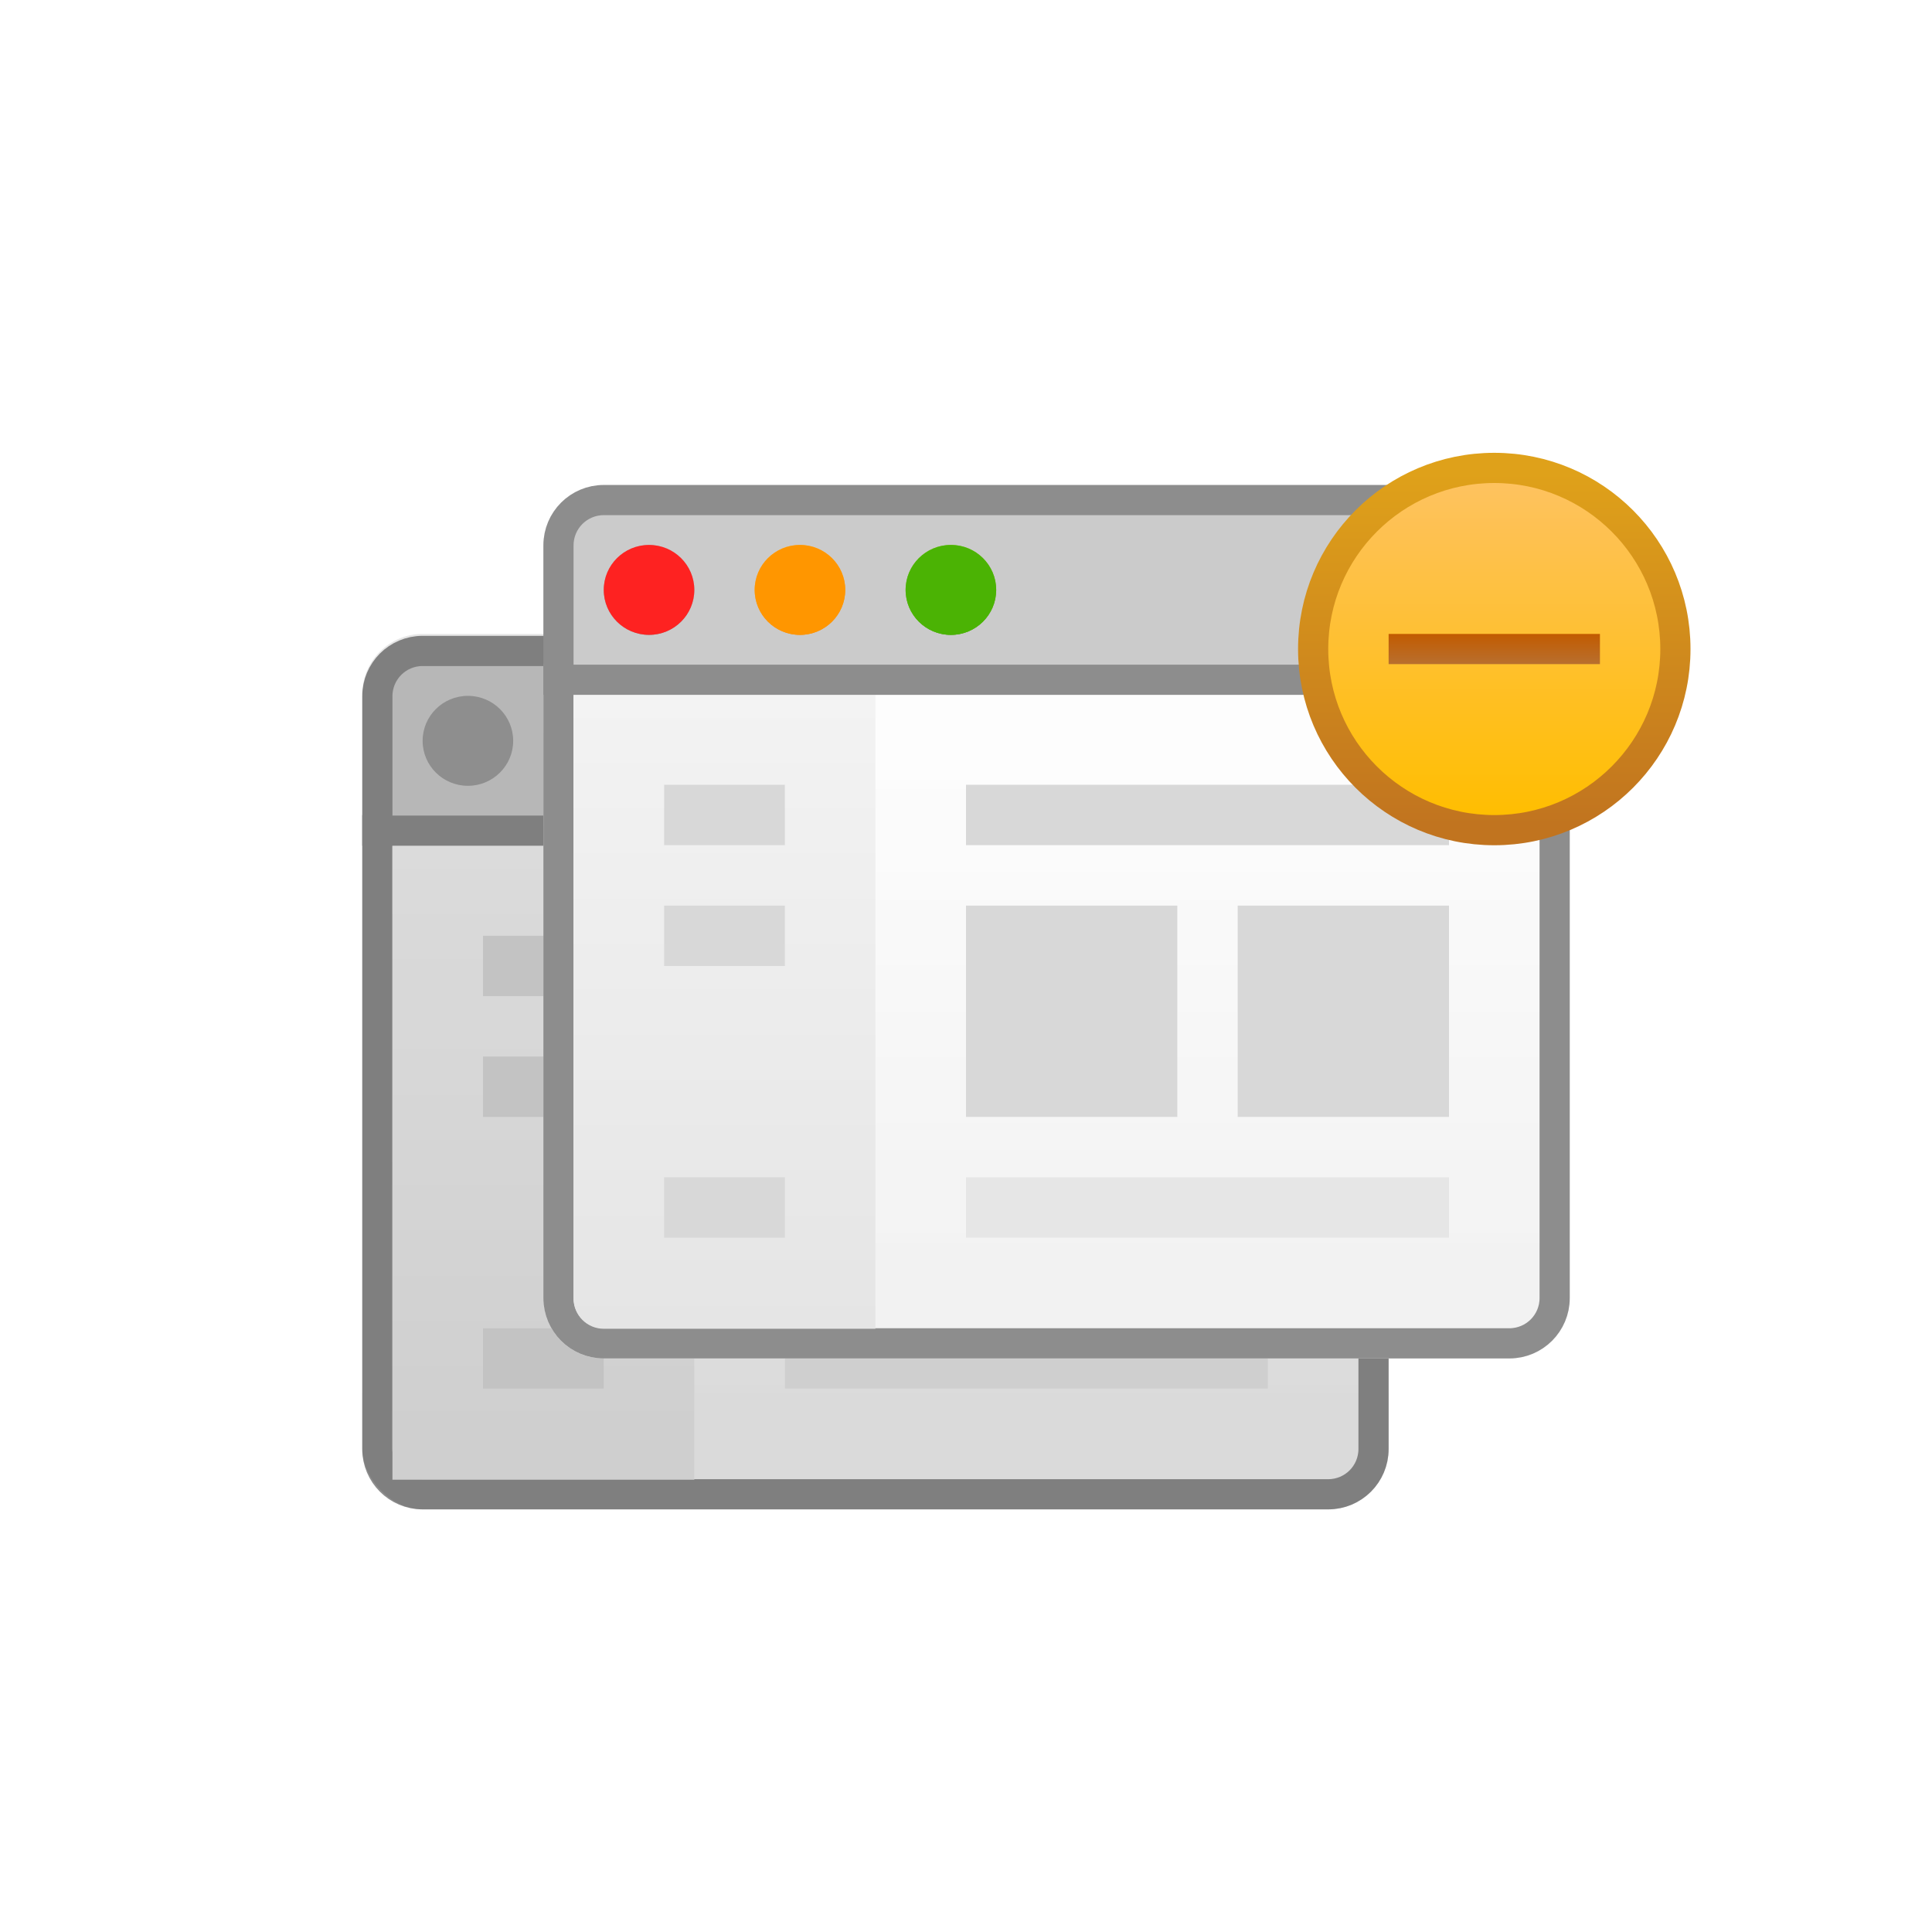 <?xml version="1.0" encoding="UTF-8"?>
<svg width="64px" height="64px" viewBox="0 0 64 64" version="1.1" xmlns="http://www.w3.org/2000/svg" xmlns:xlink="http://www.w3.org/1999/xlink">
    <title>tool_icon/tool_icon_21</title>
    <defs>
        <linearGradient x1="50%" y1="0%" x2="50%" y2="100%" id="linearGradient-1">
            <stop stop-color="#FEFEFE" offset="0%"></stop>
            <stop stop-color="#EFEFEF" offset="100%"></stop>
        </linearGradient>
        <linearGradient x1="50%" y1="0%" x2="50%" y2="100%" id="linearGradient-2">
            <stop stop-color="#FFFFFF" stop-opacity="0.5" offset="0%"></stop>
            <stop stop-color="#F3F3F3" stop-opacity="0.5" offset="100%"></stop>
        </linearGradient>
        <path d="M0,10.936 L34,10.936 L34,31.936 C34,33.041 33.105,33.936 32,33.936 L2,33.936 C0.895,33.936 5.7935996e-16,33.041 0,31.936 L0,10.936 L0,10.936 Z" id="path-3"></path>
        <linearGradient x1="50%" y1="0%" x2="50%" y2="100%" id="linearGradient-4">
            <stop stop-color="#F3F3F3" offset="0%"></stop>
            <stop stop-color="#E5E5E5" offset="100%"></stop>
        </linearGradient>
        <path d="M6,5.936 L40,5.936 L40,26.936 C40,28.041 39.105,28.936 38,28.936 L8,28.936 C6.895,28.936 6,28.041 6,26.936 L6,5.936 L6,5.936 Z" id="path-5"></path>
        <linearGradient x1="50%" y1="0%" x2="50%" y2="100%" id="linearGradient-6">
            <stop stop-color="#BCBCBC" offset="1.079%"></stop>
            <stop stop-color="#8D8D8D" offset="100%"></stop>
        </linearGradient>
        <linearGradient x1="50%" y1="0%" x2="50%" y2="100%" id="linearGradient-7">
            <stop stop-color="#FE2221" offset="0%"></stop>
            <stop stop-color="#FE2221" offset="100%"></stop>
        </linearGradient>
        <ellipse id="path-8" cx="9.5" cy="3.477" rx="1.5" ry="1.49"></ellipse>
        <linearGradient x1="50%" y1="0%" x2="50%" y2="100%" id="linearGradient-9">
            <stop stop-color="#FDC25C" offset="0%"></stop>
            <stop stop-color="#FD8600" offset="100%"></stop>
        </linearGradient>
        <ellipse id="path-10" cx="14.5" cy="3.477" rx="1.5" ry="1.49"></ellipse>
        <linearGradient x1="50%" y1="0%" x2="50%" y2="100%" id="linearGradient-11">
            <stop stop-color="#A1DA41" offset="0%"></stop>
            <stop stop-color="#49C000" offset="100%"></stop>
        </linearGradient>
        <ellipse id="path-12" cx="19.5" cy="3.477" rx="1.5" ry="1.49"></ellipse>
        <filter x="-53.8%" y="-38.5%" width="207.7%" height="207.7%" filterUnits="objectBoundingBox" id="filter-13">
            <feOffset dx="0" dy="2" in="SourceAlpha" result="shadowOffsetOuter1"></feOffset>
            <feGaussianBlur stdDeviation="2" in="shadowOffsetOuter1" result="shadowBlurOuter1"></feGaussianBlur>
            <feColorMatrix values="0 0 0 0 0   0 0 0 0 0   0 0 0 0 0  0 0 0 0.2 0" type="matrix" in="shadowBlurOuter1" result="shadowMatrixOuter1"></feColorMatrix>
            <feMerge>
                <feMergeNode in="shadowMatrixOuter1"></feMergeNode>
                <feMergeNode in="SourceGraphic"></feMergeNode>
            </feMerge>
        </filter>
        <linearGradient x1="50%" y1="1.847%" x2="50%" y2="96.805%" id="linearGradient-14">
            <stop stop-color="#FEC261" offset="0%"></stop>
            <stop stop-color="#FFBE00" offset="100%"></stop>
        </linearGradient>
        <linearGradient x1="50%" y1="1.338%" x2="50%" y2="98.622%" id="linearGradient-15">
            <stop stop-color="#DFA11A" offset="0%"></stop>
            <stop stop-color="#C1741F" offset="100%"></stop>
        </linearGradient>
        <linearGradient x1="50%" y1="0%" x2="50%" y2="100%" id="linearGradient-16">
            <stop stop-color="#C25B00" offset="0%"></stop>
            <stop stop-color="#B86F2E" offset="100%"></stop>
        </linearGradient>
    </defs>
    <g id="tool_icon/tool_icon_21" stroke="none" stroke-width="1" fill="none" fill-rule="evenodd">
        <g id="Group-46-Copy-19" transform="translate(12, 16.064)">
            <g id="Rectangle">
                <use fill="url(#linearGradient-1)" xlink:href="#path-3"></use>
                <path stroke="#8D8D8D" stroke-width="1" d="M33.5,11.436 L33.5,31.936 C33.5,32.35 33.332,32.725 33.061,32.997 C32.789,33.268 32.414,33.436 32,33.436 L2,33.436 C1.586,33.436 1.211,33.268 0.939,32.997 C0.668,32.725 0.5,32.35 0.5,31.936 L0.5,11.436 L33.5,11.436 Z" stroke-linejoin="square" fill="url(#linearGradient-2)"></path>
            </g>
            <rect id="Rectangle" fill="url(#linearGradient-4)" x="1" y="11.953" width="10" height="21"></rect>
            <rect id="Rectangle-Copy-318" fill="#D8D8D8" x="4" y="14.933" width="4" height="2"></rect>
            <rect id="Rectangle-Copy-319" fill="#D8D8D8" x="4" y="18.936" width="4" height="2"></rect>
            <rect id="Rectangle-Copy-320" fill="#E6E6E6" x="14" y="27.936" width="16" height="2"></rect>
            <rect id="Rectangle-Copy-325" fill="#D8D8D8" x="4" y="27.936" width="4" height="2"></rect>
            <rect id="Rectangle-Copy-321" fill="#D8D8D8" x="14" y="18.936" width="7" height="7"></rect>
            <rect id="Rectangle-Copy-324" fill="#D8D8D8" x="23" y="18.936" width="7" height="7"></rect>
            <rect id="Rectangle-Copy-322" fill="#D8D8D8" x="14" y="14.933" width="16" height="2"></rect>
            <path d="M33.5,5.5 L33.5,9.953 C33.5,10.367 33.332,10.742 33.061,11.014 C32.789,11.285 32.414,11.453 32,11.453 L2,11.453 C1.586,11.453 1.211,11.285 0.939,11.014 C0.668,10.742 0.5,10.367 0.5,9.953 L0.5,5.5 L33.5,5.5 Z" id="Rectangle-Copy-147" stroke="#8D8D8D" fill="#CBCBCB" transform="translate(17, 8.476) scale(1, -1) translate(-17, -8.476)"></path>
            <ellipse id="Oval" fill="#9D9D9D" cx="3.5" cy="8.477" rx="1.5" ry="1.49"></ellipse>
            <rect id="Rectangle-Copy-5" fill-opacity="0.1" fill="#000000" x="0" y="4.936" width="34" height="29" rx="2"></rect>
            <g id="Rectangle">
                <use fill="url(#linearGradient-1)" xlink:href="#path-5"></use>
                <path stroke="#8D8D8D" stroke-width="1" d="M39.5,6.436 L39.5,26.936 C39.5,27.35 39.332,27.725 39.061,27.997 C38.789,28.268 38.414,28.436 38,28.436 L8,28.436 C7.586,28.436 7.211,28.268 6.939,27.997 C6.668,27.725 6.5,27.35 6.5,26.936 L6.5,6.436 L39.5,6.436 Z" stroke-linejoin="square" fill="url(#linearGradient-2)"></path>
            </g>
            <path d="M7,6.953 L17,6.953 L17,27.953 L8,27.953 C7.448,27.953 7,27.505 7,26.953 L7,6.953 L7,6.953 Z" id="Rectangle" fill="url(#linearGradient-4)"></path>
            <rect id="Rectangle-Copy-318" fill="#D8D8D8" x="10" y="9.933" width="4" height="2"></rect>
            <rect id="Rectangle-Copy-319" fill="#D8D8D8" x="10" y="13.936" width="4" height="2"></rect>
            <rect id="Rectangle-Copy-320" fill="#E6E6E6" x="20" y="22.936" width="16" height="2"></rect>
            <rect id="Rectangle-Copy-325" fill="#D8D8D8" x="10" y="22.936" width="4" height="2"></rect>
            <rect id="Rectangle-Copy-321" fill="#D8D8D8" x="20" y="13.936" width="7" height="7"></rect>
            <rect id="Rectangle-Copy-324" fill="#D8D8D8" x="29" y="13.936" width="7" height="7"></rect>
            <rect id="Rectangle-Copy-322" fill="#D8D8D8" x="20" y="9.933" width="16" height="2"></rect>
            <path d="M39.5,0.5 L39.5,4.953 C39.5,5.367 39.332,5.742 39.061,6.014 C38.789,6.285 38.414,6.453 38,6.453 L8,6.453 C7.586,6.453 7.211,6.285 6.939,6.014 C6.668,5.742 6.5,5.367 6.5,4.953 L6.5,0.5 L39.5,0.5 Z" id="Rectangle-Copy-147" stroke="#8D8D8D" fill="#CBCBCB" transform="translate(23, 3.477) scale(1, -1) translate(-23, -3.477)"></path>
            <g id="Oval">
                <use fill="url(#linearGradient-6)" xlink:href="#path-8"></use>
                <use fill="url(#linearGradient-7)" xlink:href="#path-8"></use>
            </g>
            <g id="Oval-Copy-21">
                <use fill="url(#linearGradient-9)" xlink:href="#path-10"></use>
                <use fill="#FF9600" xlink:href="#path-10"></use>
            </g>
            <g id="Oval-Copy-22">
                <use fill="url(#linearGradient-6)" xlink:href="#path-12"></use>
                <use fill="url(#linearGradient-11)" xlink:href="#path-12"></use>
                <use fill="#4BB304" xlink:href="#path-12"></use>
            </g>
        </g>
        <g id="Group-9-Copy" filter="url(#filter-13)" transform="translate(43, 13)">
            <circle id="Oval" stroke="url(#linearGradient-15)" fill="url(#linearGradient-14)" cx="6.5" cy="6.5" r="6"></circle>
            <rect id="Rectangle-Copy" fill="url(#linearGradient-16)" x="3" y="6" width="7" height="1"></rect>
        </g>
    </g>
</svg>